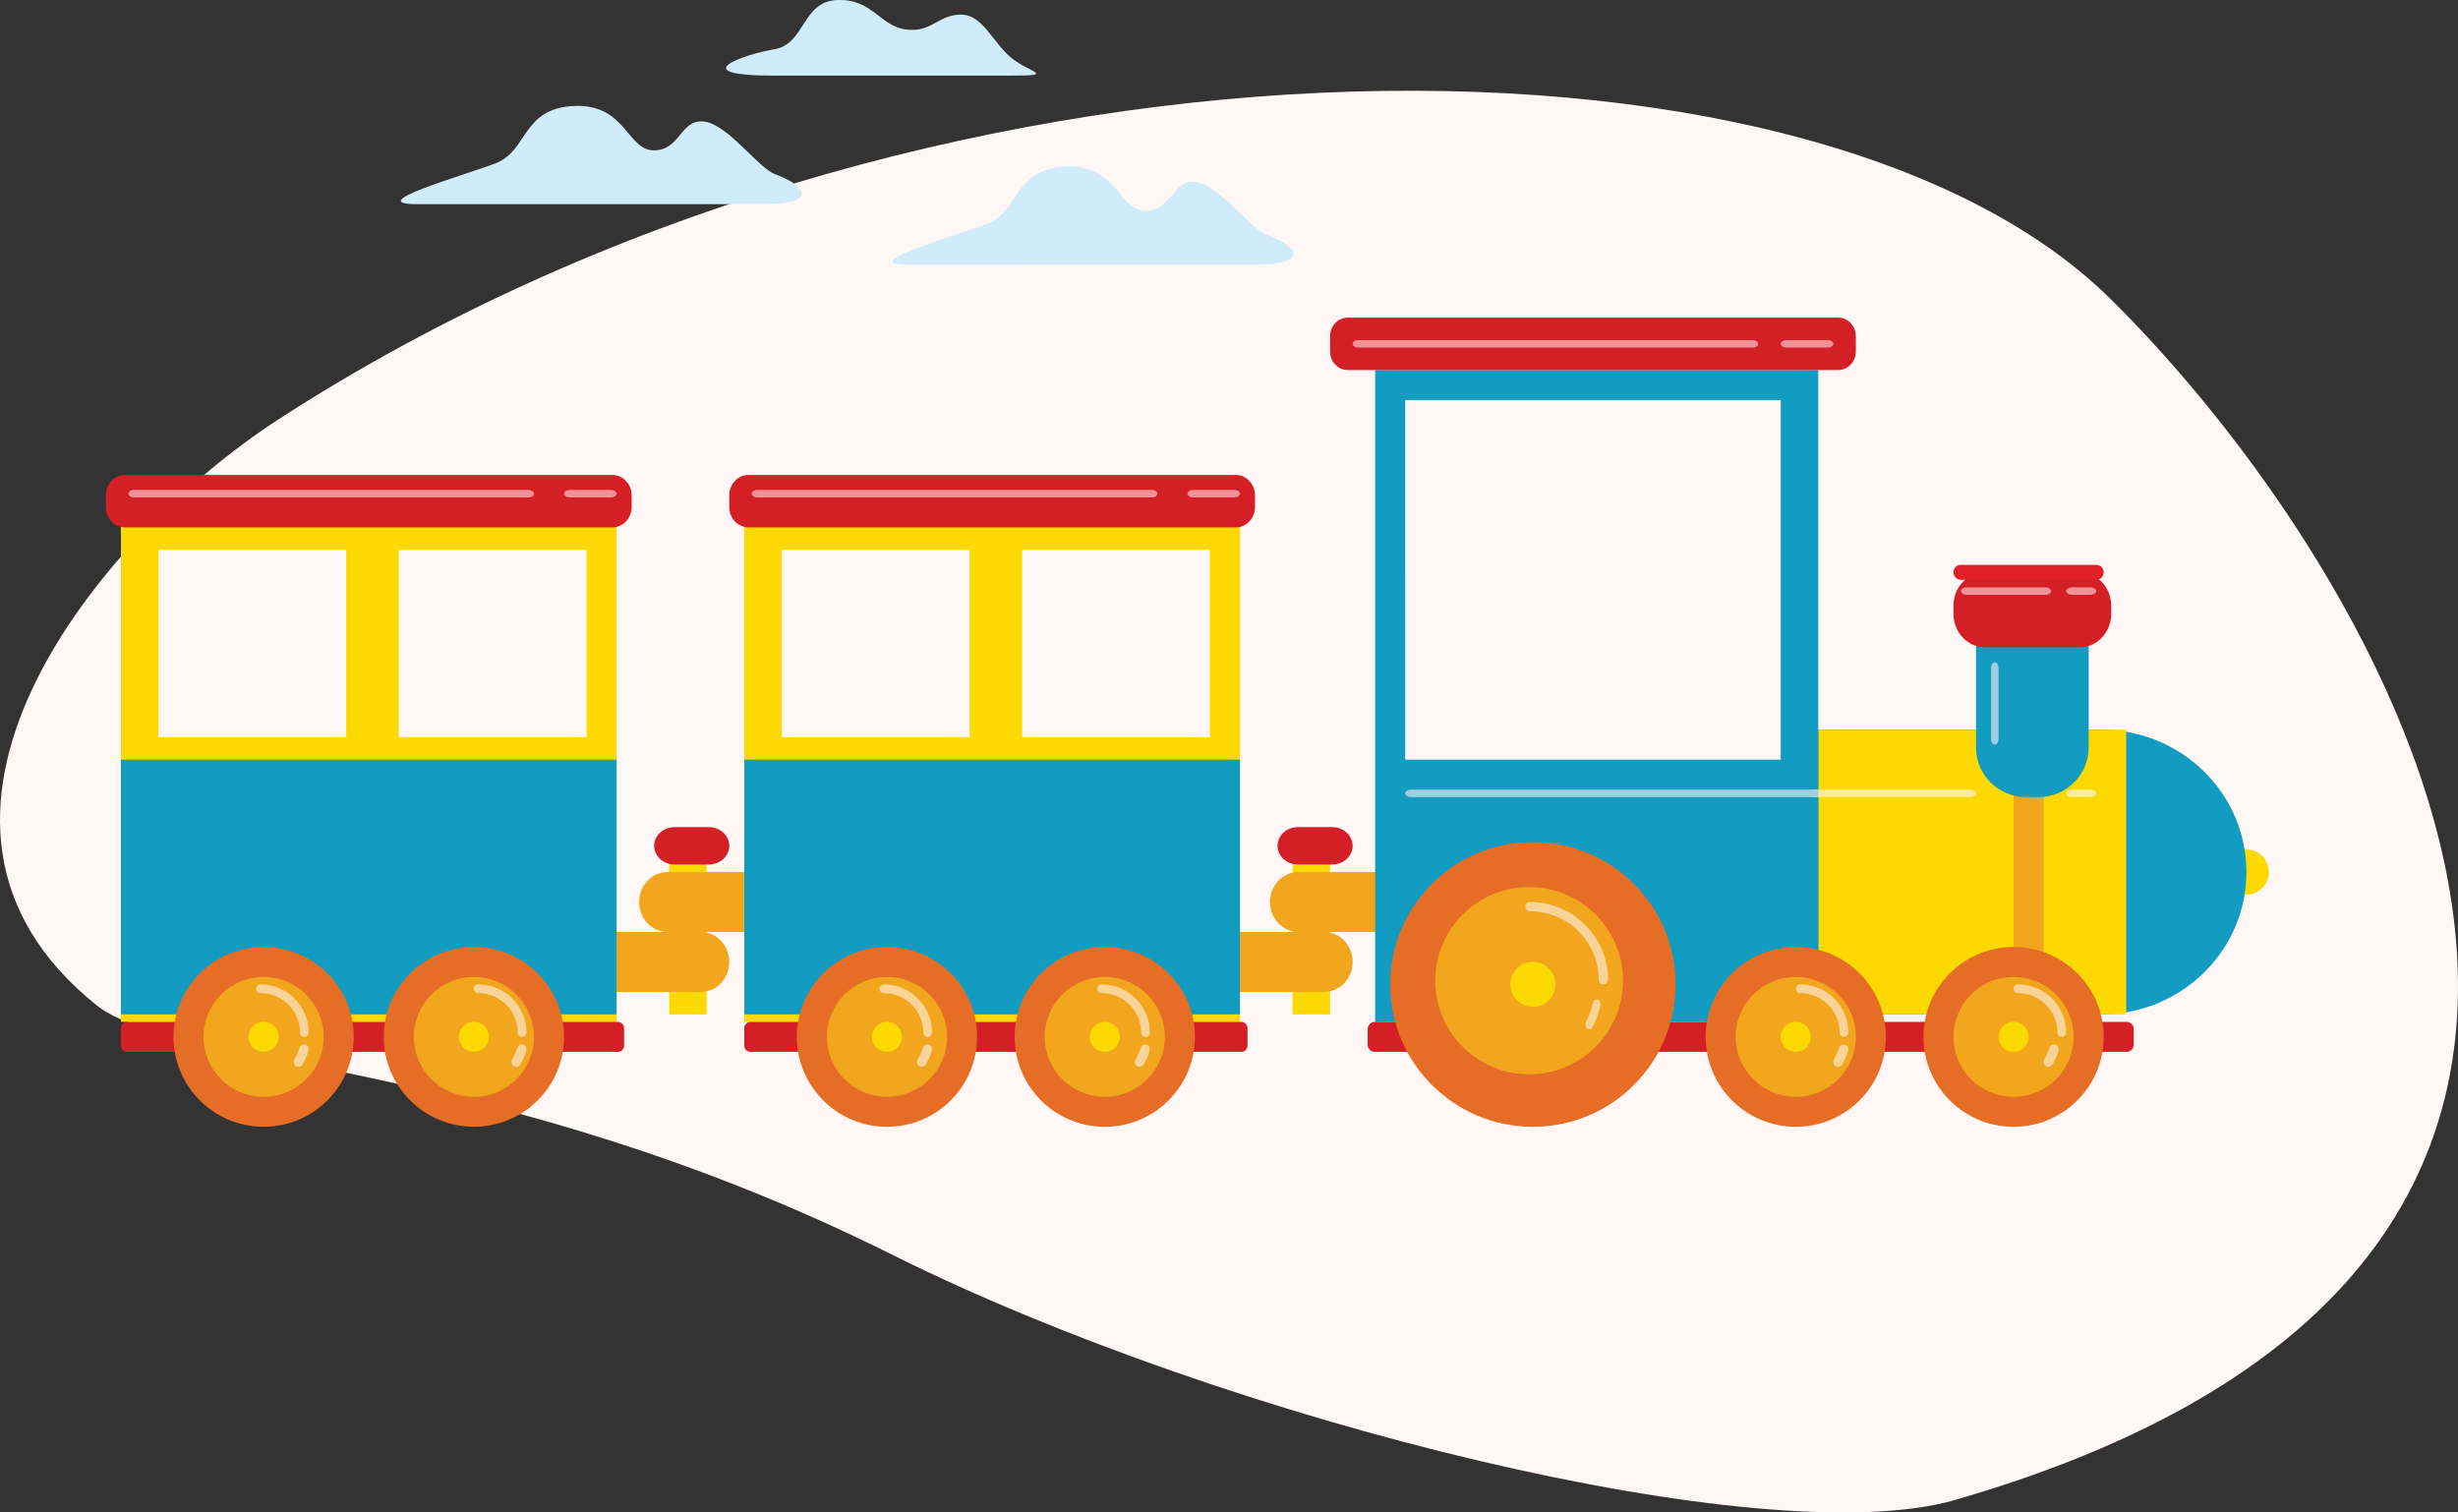 <svg width="325" height="200" xmlns="http://www.w3.org/2000/svg"><rect width="100%" height="100%" fill="#333333" stroke="none"/><g fill="none" fill-rule="evenodd"><path d="M258.534 198.339c-25.053 7.248-96.158-10.252-140.71-32.487-52.025-25.964-95.057-24.933-105.001-32.881-30.496-24.376-.111-61.868 23.958-77.49C121.27.642 239.306.445 278.905 39.384c35.724 35.128 91.919 126.467-20.37 158.954z" fill="#FFF6F6"/><path fill="#FCD900" d="M88.48 134.139h4.964V110.36H88.48z"/><path d="M103.606 123.24H88.248c-2.067 0-3.741-1.774-3.741-3.962 0-2.19 1.674-3.963 3.74-3.963h15.36c2.066 0 3.74 1.774 3.74 3.963 0 2.188-1.674 3.963-3.74 3.963zm-10.923 7.927H77.324c-2.066 0-3.74-1.774-3.74-3.964 0-2.188 1.674-3.962 3.74-3.962h15.359c2.066 0 3.74 1.774 3.74 3.962 0 2.19-1.674 3.964-3.74 3.964z" fill="#F2A61E"/><path d="M93.702 114.324h-4.487c-1.503 0-2.722-1.108-2.722-2.476 0-1.369 1.219-2.478 2.722-2.478h4.487c1.503 0 2.722 1.11 2.722 2.478s-1.22 2.476-2.722 2.476z" fill="#D51F27"/><path fill="#FCD900" d="M15.986 135.13h65.542V67.76H15.986z"/><path fill="#129CC2" d="M15.986 134.139h65.542v-33.685H15.986z"/><path fill="#FFF6F6" d="M20.951 97.481h24.827V72.713H20.95zm31.779 0h24.826V72.713H52.729z"/><path d="M81.698 139.093h-64.89a.826.826 0 01-.822-.83v-2.303c0-.459.369-.83.822-.83h64.89c.454 0 .823.371.823.83v2.303c0 .459-.369.83-.823.83zm-.75-69.353H16.565c-1.416 0-2.565-1.202-2.565-2.685v-1.564c0-1.482 1.149-2.685 2.565-2.685h64.383c1.417 0 2.566 1.203 2.566 2.685v1.564c0 1.483-1.149 2.686-2.566 2.686z" fill="#D51F27"/><path d="M69.864 65.778H17.72c-.41 0-.74-.222-.74-.496 0-.273.33-.495.74-.495h52.144c.408 0 .74.222.74.495 0 .274-.332.496-.74.496zm10.878 0h-5.38c-.433 0-.786-.222-.786-.496 0-.273.353-.495.787-.495h5.379c.434 0 .786.222.786.495 0 .274-.352.496-.786.496z" fill="#F29296"/><path d="M74.576 137.111c0 6.566-5.335 11.889-11.916 11.889-6.582 0-11.917-5.323-11.917-11.889 0-6.566 5.335-11.889 11.917-11.889 6.581 0 11.916 5.323 11.916 11.89z" fill="#E56D25"/><path d="M70.604 137.111c0 4.378-3.557 7.926-7.944 7.926-4.388 0-7.945-3.548-7.945-7.926 0-4.377 3.557-7.926 7.945-7.926 4.387 0 7.944 3.549 7.944 7.926z" fill="#F2A61E"/><path d="M68.246 141.074a.596.596 0 01-.343-.11.69.69 0 01-.174-.918c.285-.46.51-.959.667-1.482a.628.628 0 01.592-.462.57.57 0 01.19.032c.327.11.508.484.404.832a7.527 7.527 0 01-.817 1.812.613.613 0 01-.519.296zm.789-3.963a.575.575 0 01-.577-.575c0-2.872-2.342-5.21-5.222-5.21a.575.575 0 110-1.15c3.515 0 6.375 2.853 6.375 6.36a.575.575 0 01-.576.575z" fill="#F9D398"/><path d="M64.646 137.111c0 1.094-.89 1.982-1.986 1.982a1.984 1.984 0 01-1.986-1.982c0-1.095.888-1.981 1.986-1.981 1.096 0 1.986.886 1.986 1.981z" fill="#FCD900"/><path d="M46.77 137.111c0 6.566-5.334 11.889-11.915 11.889-6.582 0-11.917-5.323-11.917-11.889 0-6.566 5.335-11.889 11.917-11.889 6.58 0 11.916 5.323 11.916 11.89z" fill="#E56D25"/><path d="M42.799 137.111c0 4.378-3.557 7.926-7.944 7.926-4.388 0-7.945-3.548-7.945-7.926 0-4.377 3.557-7.926 7.945-7.926 4.387 0 7.944 3.549 7.944 7.926z" fill="#F2A61E"/><path d="M39.448 141.074a.592.592 0 01-.343-.11.69.69 0 01-.175-.918c.286-.46.51-.958.667-1.482a.629.629 0 01.592-.462c.063 0 .127.01.19.032.328.11.509.484.404.832a7.54 7.54 0 01-.816 1.812.613.613 0 01-.52.296zm.788-3.963a.575.575 0 01-.576-.575c0-2.872-2.343-5.21-5.222-5.21a.575.575 0 110-1.15c3.514 0 6.374 2.853 6.374 6.36a.575.575 0 01-.576.575z" fill="#F9D398"/><path d="M36.84 137.111c0 1.094-.89 1.982-1.986 1.982a1.984 1.984 0 01-1.986-1.982c0-1.095.889-1.981 1.986-1.981s1.986.886 1.986 1.981zm134.063-2.972h4.965V110.36h-4.965z" fill="#FCD900"/><path d="M187.024 123.24h-15.36c-2.065 0-3.74-1.774-3.74-3.962 0-2.19 1.675-3.963 3.74-3.963h15.36c2.065 0 3.74 1.774 3.74 3.963 0 2.188-1.675 3.963-3.74 3.963zm-11.917 7.927h-15.36c-2.065 0-3.74-1.774-3.74-3.964 0-2.188 1.675-3.962 3.74-3.962h15.36c2.066 0 3.74 1.774 3.74 3.962 0 2.19-1.674 3.964-3.74 3.964z" fill="#F2A61E"/><path d="M176.126 114.324h-4.488c-1.503 0-2.721-1.108-2.721-2.476 0-1.369 1.218-2.478 2.721-2.478h4.488c1.503 0 2.721 1.11 2.721 2.478s-1.218 2.476-2.721 2.476z" fill="#D51F27"/><path fill="#FCD900" d="M98.41 135.13h65.541V67.76H98.41z"/><path fill="#129CC2" d="M98.41 134.139h65.541v-33.685H98.41z"/><path fill="#FFF6F6" d="M103.375 97.481h24.826V72.713h-24.826zm31.778 0h24.826V72.713h-24.826z"/><path d="M164.12 139.093H99.234a.826.826 0 01-.823-.83v-2.303c0-.459.368-.83.823-.83h64.888c.455 0 .823.371.823.83v2.303c0 .459-.368.83-.823.83zm-.748-69.353H98.989c-1.417 0-2.565-1.202-2.565-2.685v-1.564c0-1.482 1.148-2.685 2.565-2.685h64.383c1.417 0 2.565 1.203 2.565 2.685v1.564c0 1.483-1.148 2.686-2.565 2.686z" fill="#D51F27"/><path d="M152.288 65.778h-52.145c-.41 0-.74-.222-.74-.496 0-.273.33-.495.74-.495h52.145c.409 0 .74.222.74.495 0 .274-.331.496-.74.496zm10.876 0h-5.378c-.434 0-.786-.222-.786-.496 0-.273.352-.495.786-.495h5.378c.436 0 .787.222.787.495 0 .274-.351.496-.787.496z" fill="#F29296"/><path d="M157.993 137.111c0 6.566-5.336 11.889-11.917 11.889-6.581 0-11.916-5.323-11.916-11.889 0-6.566 5.335-11.889 11.916-11.889s11.917 5.323 11.917 11.89z" fill="#E56D25"/><path d="M154.02 137.111c0 4.378-3.556 7.926-7.944 7.926-4.387 0-7.944-3.548-7.944-7.926 0-4.377 3.557-7.926 7.944-7.926 4.388 0 7.945 3.549 7.945 7.926z" fill="#F2A61E"/><path d="M150.67 141.074a.597.597 0 01-.343-.11.69.69 0 01-.175-.918c.286-.46.51-.957.668-1.482a.627.627 0 01.59-.462c.063 0 .128.01.192.033.328.11.508.484.403.833a7.513 7.513 0 01-.815 1.81.614.614 0 01-.52.296zm.788-3.963a.575.575 0 01-.576-.575c0-2.872-2.343-5.21-5.223-5.21a.575.575 0 110-1.15c3.516 0 6.376 2.853 6.376 6.36a.575.575 0 01-.577.575z" fill="#F9D398"/><path d="M148.063 137.111a1.984 1.984 0 01-1.987 1.982 1.984 1.984 0 01-1.986-1.982c0-1.095.89-1.981 1.986-1.981 1.098 0 1.987.886 1.987 1.981z" fill="#FCD900"/><path d="M129.194 137.111c0 6.566-5.335 11.889-11.916 11.889-6.582 0-11.917-5.323-11.917-11.889 0-6.566 5.335-11.889 11.917-11.889 6.581 0 11.916 5.323 11.916 11.89z" fill="#E56D25"/><path d="M125.222 137.111c0 4.378-3.556 7.926-7.944 7.926s-7.945-3.548-7.945-7.926c0-4.377 3.557-7.926 7.945-7.926s7.944 3.549 7.944 7.926z" fill="#F2A61E"/><path d="M121.871 141.074a.594.594 0 01-.343-.11.69.69 0 01-.174-.918c.286-.46.511-.96.667-1.482a.63.63 0 01.594-.462c.062 0 .125.01.188.031.327.112.507.484.404.833a7.509 7.509 0 01-.816 1.812.613.613 0 01-.52.296zm.789-3.963a.575.575 0 01-.576-.575c0-2.872-2.343-5.21-5.223-5.21a.575.575 0 110-1.15c3.516 0 6.375 2.853 6.375 6.36a.575.575 0 01-.576.575z" fill="#F9D398"/><path d="M119.264 137.111c0 1.094-.89 1.982-1.986 1.982a1.984 1.984 0 01-1.986-1.982c0-1.095.89-1.981 1.986-1.981s1.986.886 1.986 1.981zM300 115.314a2.975 2.975 0 00-2.979-2.971 2.976 2.976 0 00-2.98 2.971 2.977 2.977 0 002.98 2.973 2.976 2.976 0 002.979-2.973z" fill="#FCD900"/><path d="M277.849 134.139h-56.3V96.49h56.3c10.588 0 19.172 8.428 19.172 18.824s-8.584 18.824-19.172 18.824z" fill="#129CC2"/><path fill="#FCD900" d="M240.417 134.139h40.715V96.49h-40.715z"/><path fill="#F2A61E" d="M266.236 134.139h3.972V96.49h-3.972z"/><path d="M269.53 105.407h-1.622c-3.666 0-6.637-2.932-6.637-6.55V82.235c0-3.618 2.971-6.55 6.637-6.55h1.622c3.665 0 6.637 2.932 6.637 6.55v16.622c0 3.618-2.972 6.55-6.637 6.55z" fill="#129CC2"/><path d="M274.983 75.685h-12.529c-2.3 0-4.162 1.976-4.162 4.414v1.079c0 2.438 1.863 4.415 4.162 4.415h12.53c2.299 0 4.162-1.977 4.162-4.415v-1.079c0-2.438-1.863-4.414-4.163-4.414z" fill="#D51F27"/><path d="M277.181 74.694h-17.917a.982.982 0 00-.972.99c0 .548.435.992.972.992h17.917a.981.981 0 00.972-.991.981.981 0 00-.972-.99z" fill="#E02027"/><path fill="#129CC2" d="M181.826 135.13h58.59V48.935h-58.59z"/><path d="M263.754 98.472c-.275 0-.497-.34-.497-.756V88.33c0-.418.222-.757.497-.757.273 0 .496.34.496.757v9.385c0 .417-.223.756-.496.756z" fill="#9FCEE1"/><path d="M260.512 105.407h-21.088v-.99h21.088c.42 0 .759.222.759.495s-.34.495-.76.495z" fill="#FDEC95"/><path d="M240.417 105.407h-53.872c-.412 0-.746-.222-.746-.495s.334-.495.746-.495h53.872v.99z" fill="#9FCEE1"/><path d="M276.482 105.407h-2.617c-.374 0-.678-.222-.678-.495s.304-.495.678-.495h2.617c.375 0 .678.222.678.495s-.303.495-.678.495z" fill="#FDEC95"/><path fill="#FFF6F6" d="M185.799 100.454h49.652V52.898H185.8z"/><path d="M243.033 48.935h-64.817c-1.297 0-2.348-1.1-2.348-2.458v-2.019c0-1.358 1.051-2.458 2.348-2.458h64.817c1.297 0 2.349 1.1 2.349 2.458v2.019c0 1.358-1.052 2.458-2.349 2.458z" fill="#D51F27"/><path d="M270.432 78.657h-10.377c-.425 0-.77-.221-.77-.495s.345-.495.77-.495h10.377c.424 0 .77.221.77.495s-.346.495-.77.495zm5.903 0h-2.323c-.456 0-.825-.221-.825-.495s.37-.495.825-.495h2.323c.456 0 .825.221.825.495s-.369.495-.825.495zm-44.603-32.694h-52.144c-.41 0-.74-.222-.74-.495 0-.274.33-.496.74-.496h52.144c.409 0 .74.222.74.496 0 .273-.331.495-.74.495zm9.885 0h-5.38c-.433 0-.786-.222-.786-.495 0-.274.353-.496.787-.496h5.379c.434 0 .786.222.786.496 0 .273-.352.495-.786.495z" fill="#F29296"/><path d="M281.171 139.093h-99.384a.955.955 0 01-.954-.957v-2.05c0-.528.427-.956.954-.956h99.384c.526 0 .954.428.954.957v2.049a.956.956 0 01-.954.957z" fill="#D51F27"/><path d="M278.153 137.111c0 6.566-5.336 11.889-11.917 11.889-6.58 0-11.917-5.323-11.917-11.889 0-6.566 5.336-11.889 11.917-11.889 6.581 0 11.917 5.323 11.917 11.89z" fill="#E56D25"/><path d="M274.18 137.111c0 4.378-3.556 7.926-7.944 7.926s-7.944-3.548-7.944-7.926c0-4.377 3.556-7.926 7.944-7.926s7.945 3.549 7.945 7.926z" fill="#F2A61E"/><path d="M270.83 141.074a.594.594 0 01-.343-.11.69.69 0 01-.175-.918c.286-.46.51-.958.667-1.482a.63.63 0 01.593-.462.59.59 0 01.189.031c.328.112.508.484.404.833a7.523 7.523 0 01-.816 1.812.613.613 0 01-.52.296zm1.78-3.963a.575.575 0 01-.575-.575c0-2.872-2.343-5.21-5.223-5.21a.575.575 0 110-1.15c3.516 0 6.375 2.853 6.375 6.36a.575.575 0 01-.576.575z" fill="#F9D398"/><path d="M268.222 137.111c0 1.094-.89 1.982-1.986 1.982a1.984 1.984 0 01-1.986-1.982c0-1.095.889-1.981 1.986-1.981s1.986.886 1.986 1.981z" fill="#FCD900"/><path d="M249.354 137.111c0 6.566-5.335 11.889-11.917 11.889-6.58 0-11.916-5.323-11.916-11.889 0-6.566 5.335-11.889 11.916-11.889 6.582 0 11.917 5.323 11.917 11.89z" fill="#E56D25"/><path d="M245.382 137.111c0 4.378-3.557 7.926-7.945 7.926-4.387 0-7.944-3.548-7.944-7.926 0-4.377 3.557-7.926 7.944-7.926 4.388 0 7.945 3.549 7.945 7.926z" fill="#F2A61E"/><path d="M243.024 141.074a.597.597 0 01-.343-.11.69.69 0 01-.175-.918c.286-.46.51-.957.668-1.482a.627.627 0 01.59-.462c.063 0 .128.01.192.033.328.11.508.484.403.833a7.547 7.547 0 01-.815 1.81.614.614 0 01-.52.296zm.789-3.963a.575.575 0 01-.577-.575c0-2.872-2.343-5.21-5.222-5.21a.575.575 0 110-1.15c3.515 0 6.375 2.853 6.375 6.36a.575.575 0 01-.576.575z" fill="#F9D398"/><path d="M239.424 137.111a1.984 1.984 0 01-1.987 1.982 1.984 1.984 0 01-1.986-1.982c0-1.095.89-1.981 1.987-1.981s1.986.886 1.986 1.981z" fill="#FCD900"/><path d="M221.549 130.176c0 10.396-8.448 18.824-18.869 18.824-10.42 0-18.868-8.428-18.868-18.824s8.448-18.824 18.868-18.824c10.42 0 18.869 8.428 18.869 18.824z" fill="#E56D25"/><path d="M214.597 129.68c0 6.84-5.558 12.385-12.413 12.385-6.856 0-12.413-5.545-12.413-12.384 0-6.84 5.557-12.385 12.413-12.385 6.855 0 12.413 5.545 12.413 12.385z" fill="#F2A61E"/><path d="M210.145 136.12a.432.432 0 01-.284-.111c-.235-.206-.3-.622-.144-.931a11.39 11.39 0 00.899-2.451c.069-.287.272-.47.489-.47a.38.38 0 01.156.033c.27.112.419.49.333.844-.24.984-.583 1.92-1.02 2.786-.1.195-.262.3-.429.3zm1.852-5.944a.614.614 0 01-.616-.613c0-4.995-4.072-9.058-9.079-9.058a.613.613 0 110-1.227c5.685 0 10.31 4.614 10.31 10.285a.613.613 0 01-.615.613z" fill="#F9D398"/><path d="M205.66 130.176a2.976 2.976 0 01-2.98 2.972 2.976 2.976 0 01-2.979-2.972 2.976 2.976 0 012.98-2.972 2.975 2.975 0 012.979 2.972z" fill="#FCD900"/><path d="M69.672 27h31.23c7.182 0 5.877-2.393 1.602-3.956-2.28-.833-6.262-6.622-9.417-6.97-3.155-.348-3.098 3.806-6.64 3.806s-3.696-6.197-10.583-5.867c-6.887.329-6.038 5.933-10.332 7.58C61.24 23.243 47.772 27 55.188 27h14.484zm65 8h31.23c7.182 0 5.877-2.393 1.602-3.956-2.28-.833-6.262-6.622-9.417-6.97-3.155-.348-3.098 3.806-6.64 3.806s-3.696-6.197-10.583-5.867c-6.887.329-6.038 5.933-10.332 7.58-4.292 1.65-17.76 5.407-10.344 5.407h14.484zM102.42 10h31.09c6.468 0 2.416-.389 0-2.523-2.415-2.134-3.662-5.663-6.623-5.547-2.96.115-3.757 2.443-7.177 1.958-3.42-.485-4.356-4.074-9.03-3.88-4.676.193-4.208 5.82-8.26 6.499-4.052.68-12.155 3.493 0 3.493z" fill="#D0ECFB"/></g></svg>